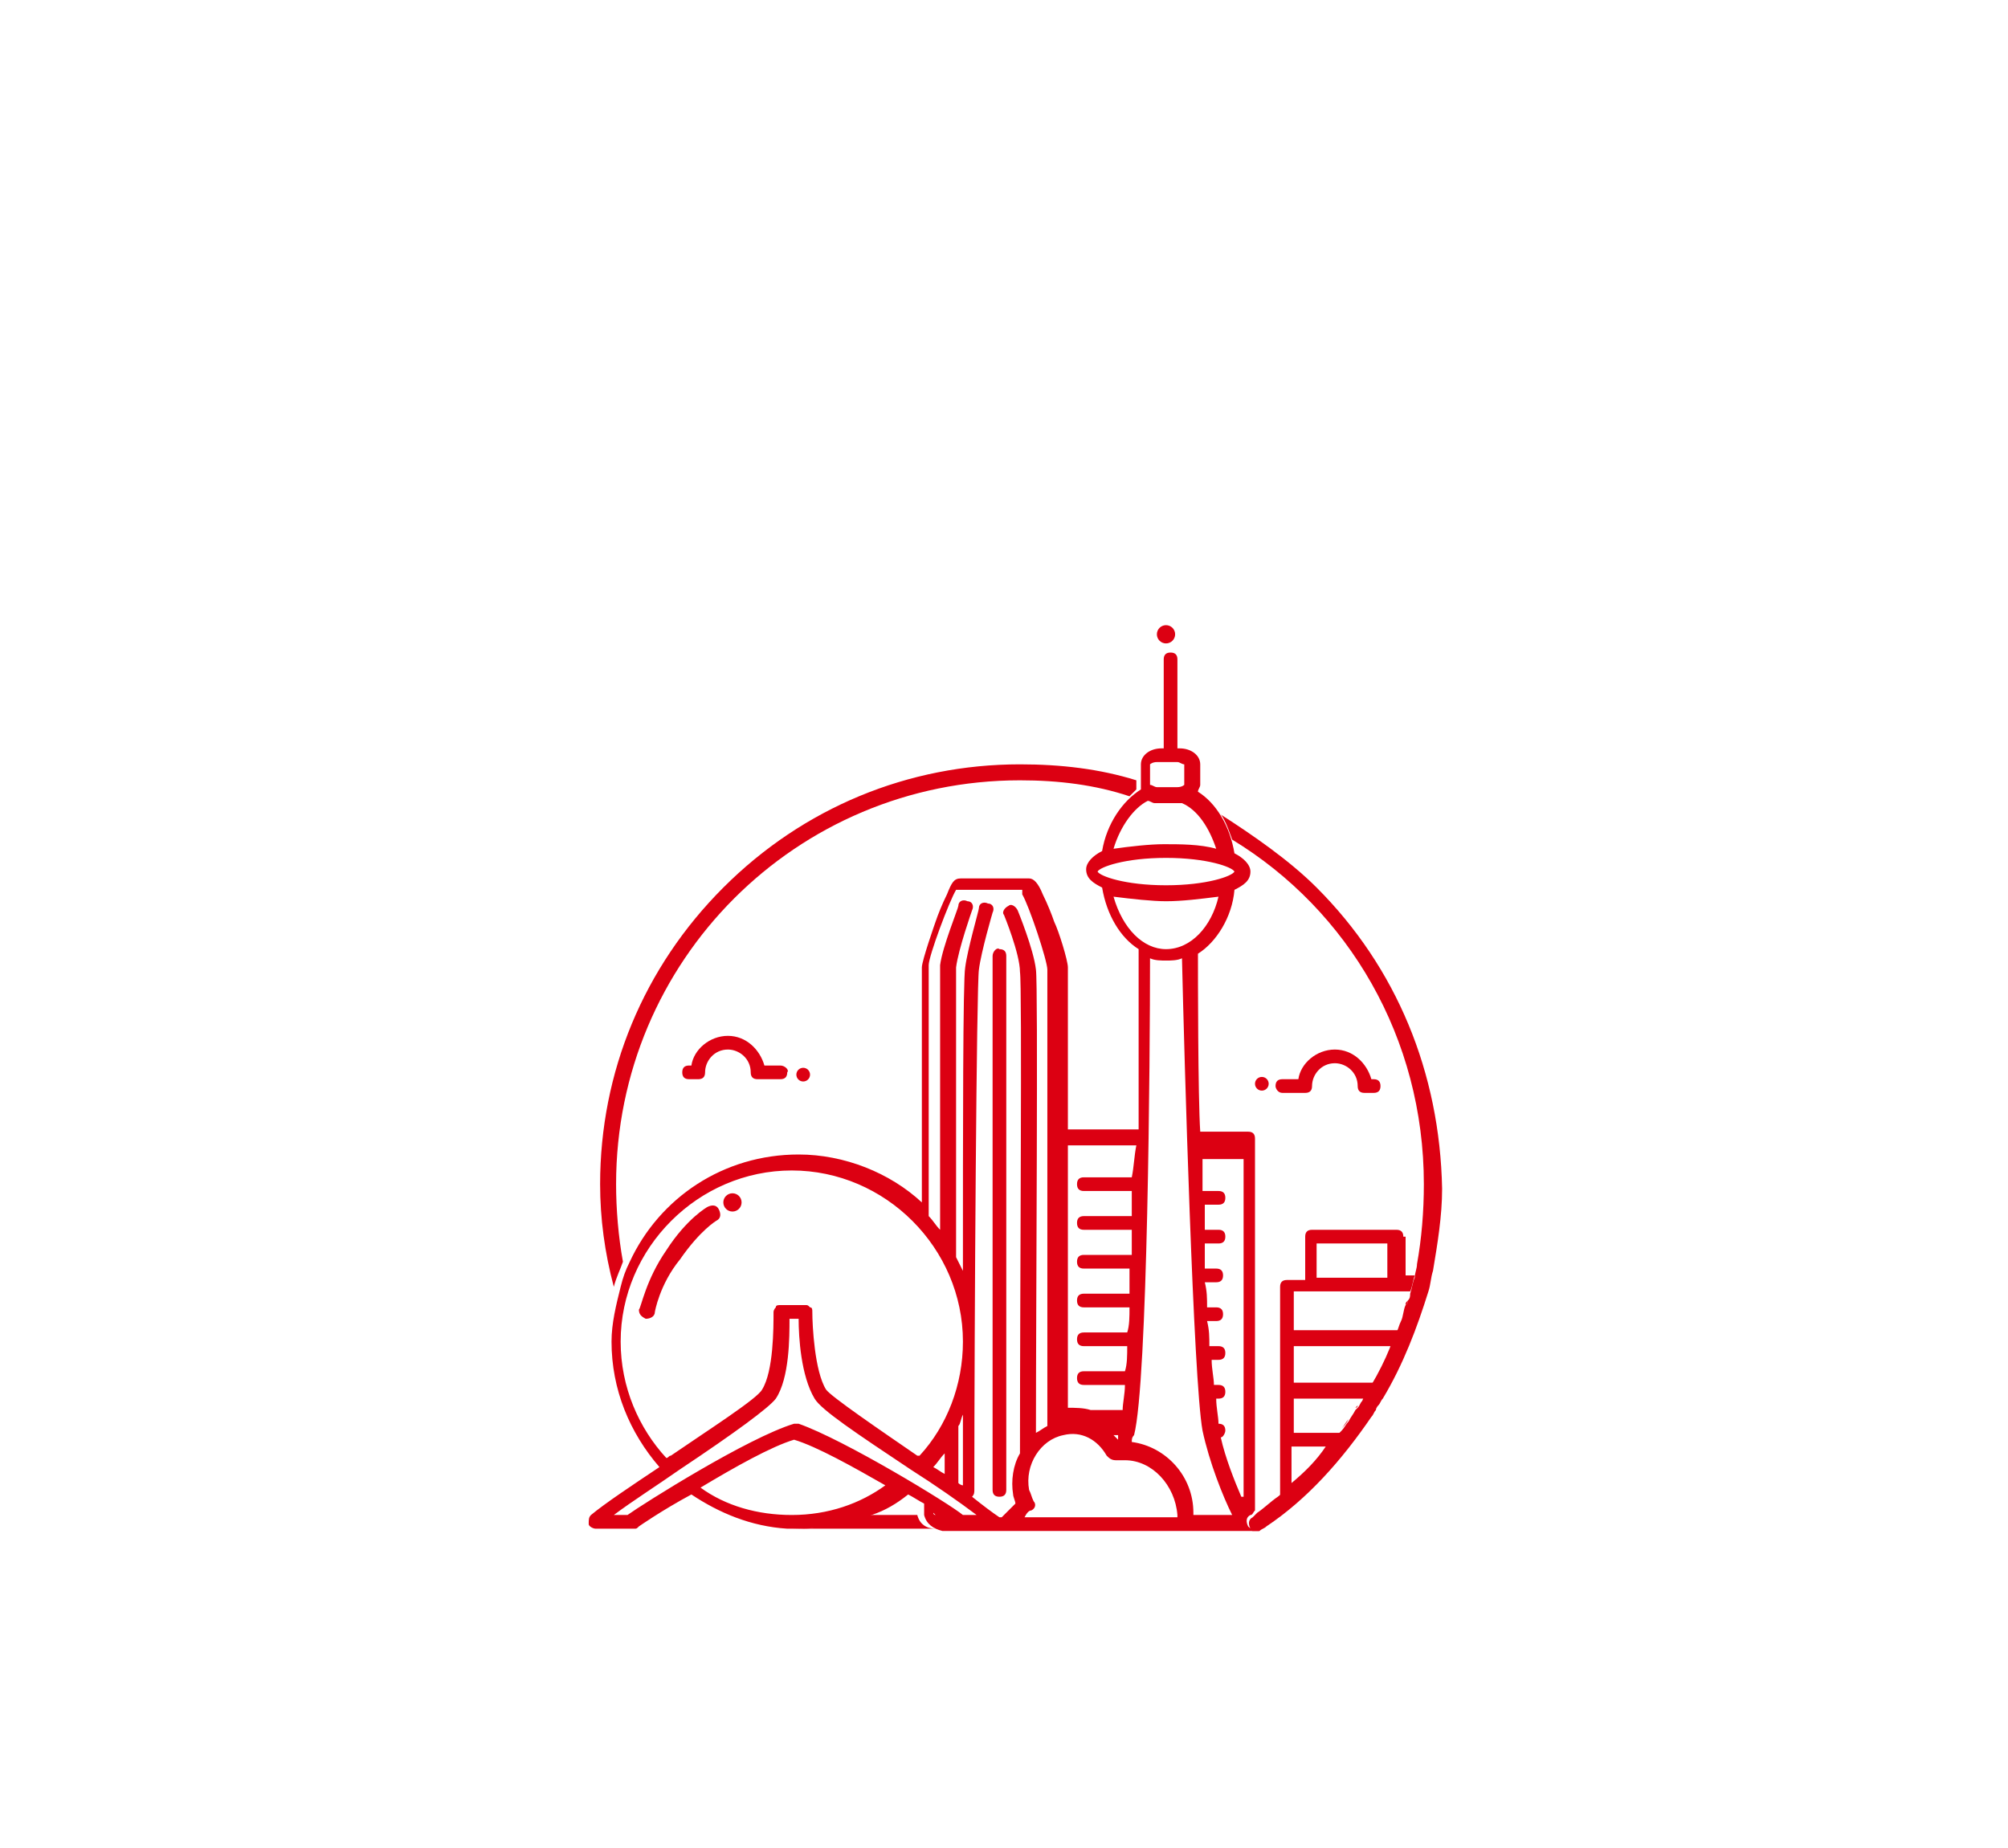 <?xml version="1.0" encoding="utf-8"?>
<!-- Generator: Adobe Illustrator 19.1.0, SVG Export Plug-In . SVG Version: 6.00 Build 0)  -->
<svg version="1.1" id="图层_1" xmlns="http://www.w3.org/2000/svg" xmlns:xlink="http://www.w3.org/1999/xlink" x="0px" y="0px"
	 viewBox="0 0 88 81" style="enable-background:new 0 0 88 81;" xml:space="preserve">
<style type="text/css">
	.st0{fill:#DC0012;}
</style>
<g>
	<path class="st0" d="M57.7,38.9c-1.2-1.2-2.8-2.3-4.2-3.2c0.2,0.2,0.5,1.1,0.5,1.1l0,0c5.1,3.1,8.4,8.7,8.4,15.1
		c0,1.2-0.1,2.4-0.3,3.5c0,0.2-0.1,0.4-0.1,0.6c-0.1,0.2-0.1,0.4-0.2,0.7c0,0.1,0,0.2-0.1,0.3c0,0.1,0,0.1-0.1,0.2
		c-0.1,0.2-0.1,0.5-0.2,0.7c0,0,0,0,0,0c-0.1,0.2-0.1,0.3-0.2,0.5c-0.1,0.2-0.2,0.4-0.3,0.7c-0.2,0.5-0.5,1.1-0.8,1.6
		c-0.1,0.2-0.3,0.4-0.4,0.7c-0.1,0.1-0.1,0.2-0.2,0.3c0,0-0.1,0.1-0.1,0.1c-0.1,0.2-0.2,0.3-0.3,0.5c-0.1,0.1-0.2,0.3-0.3,0.4
		c0,0-0.1,0.1-0.1,0.1c-0.8,1.1-1.7,2-2.7,2.8c-0.3,0.2-0.6,0.5-0.9,0.7c-0.1,0.1-0.1,0.1-0.2,0.2c-0.2,0.1-0.2,0.3-0.1,0.5
		c0,0.1,0.1,0.1,0.1,0.1c0,0,0,0-0.1,0H55h0c0,0,0.1,0,0.1,0c0,0,0,0,0,0c0,0,0,0,0.1,0c0,0,0,0,0,0l0,0c0.1-0.1,0.2-0.1,0.3-0.2
		c0,0,0,0,0,0c1.8-1.2,3.3-2.9,4.6-4.8c0.1-0.1,0.1-0.2,0.2-0.3c0-0.1,0.1-0.2,0.1-0.2c0.1-0.1,0.1-0.2,0.2-0.3
		c0.9-1.5,1.5-3.1,2-4.7c0.1-0.3,0.1-0.6,0.2-0.9c0.2-1.2,0.4-2.4,0.4-3.6C63.1,47,61.2,42.4,57.7,38.9z"/>
	<path class="st0" d="M45.9,67c0,0-0.1,0-0.1,0h0.5c0,0,0,0,0,0H45.9z"/>
	<path class="st0" d="M40.2,66.4h-2.3c-1,0.4-2,0.6-3.2,0.6c-0.2,0-0.3,0-0.5,0c0,0,0.1,0,0.1,0H41C40.6,67,40.3,66.8,40.2,66.4z"/>
	<path class="st0" d="M54.7,66.9c-0.1-0.2-0.1-0.4,0.1-0.5c0.1,0,0.1-0.1,0.2-0.2V49.9c0-0.2-0.1-0.3-0.3-0.3h-2.1
		c-0.1-1.5-0.1-6.9-0.1-7.8c0.8-0.5,1.5-1.6,1.6-2.8c0.4-0.2,0.7-0.4,0.7-0.8c0-0.3-0.3-0.6-0.7-0.8c-0.2-1.2-0.8-2.2-1.6-2.7
		c0-0.1,0.1-0.2,0.1-0.3v-0.9c0-0.4-0.4-0.7-0.9-0.7h-0.1v0.6v-0.1v-4.4c0-0.2-0.1-0.3-0.3-0.3c-0.2,0-0.3,0.1-0.3,0.3v4.4v-0.2
		v-0.3h-0.1c-0.5,0-0.9,0.3-0.9,0.7v0.9c0,0.1,0,0.2,0,0.2c-0.8,0.5-1.5,1.5-1.7,2.7c-0.4,0.2-0.7,0.5-0.7,0.8
		c0,0.4,0.3,0.6,0.7,0.8c0.2,1.2,0.8,2.2,1.6,2.7c0,1,0,6.3,0,7.9h-3.1v-7.1c0-0.3-0.4-1.6-0.6-2c-0.1-0.3-0.3-0.8-0.5-1.2
		c-0.2-0.5-0.4-0.7-0.6-0.7h-3c-0.3,0-0.4,0.2-0.6,0.7c-0.2,0.4-0.4,0.9-0.5,1.2c0,0-0.6,1.7-0.6,2v10.3c-1.4-1.3-3.4-2.1-5.4-2.1
		c-3.3,0-6.1,1.9-7.4,4.7c-0.2,0.4-0.3,0.7-0.4,1.1c-0.2,0.8-0.4,1.6-0.4,2.4c0,2.1,0.8,4,2.1,5.5c-1.2,0.8-2.4,1.6-3,2.1
		c-0.1,0.1-0.1,0.2-0.1,0.4c0,0.1,0.2,0.2,0.3,0.2h1.7c0.1,0,0.1,0,0.2-0.1c0,0,1-0.7,2.3-1.4c1.2,0.8,2.6,1.4,4.2,1.5
		c0.2,0,0.3,0,0.5,0c1.1,0,2.2-0.2,3.2-0.6c0.6-0.2,1.1-0.5,1.6-0.9c0.2,0.1,0.5,0.3,0.7,0.4v0.3c0,0.1,0,0.1,0,0.2
		c0.1,0.4,0.4,0.6,0.8,0.7c0,0,0,0,0.1,0h4.7c0,0,0,0,0.1,0c0,0,0.1,0,0.1,0h0.3c0,0,0,0,0,0c0,0,0.1,0,0.1,0h8.3c0,0,0.1,0,0.1,0
		c0,0,0.1,0,0.1,0C54.8,67,54.8,67,54.7,66.9z M40.9,66.3c0,0,0.1,0.1,0.1,0.1C41,66.4,40.9,66.4,40.9,66.3z M34.7,66.4
		c-1.5,0-2.9-0.4-4-1.2c1.5-0.9,3.1-1.8,4.1-2.1c1,0.3,2.6,1.2,4,2C37.7,65.9,36.3,66.4,34.7,66.4z M35,62.4c-0.1,0-0.1,0-0.2,0
		c-2,0.6-6.6,3.5-7.3,4h-0.6c0.8-0.6,1.9-1.3,2.9-2c2.4-1.6,3.9-2.7,4.2-3.1c0.6-0.9,0.6-2.7,0.6-3.5H35c0,0.8,0.1,2.5,0.7,3.5
		c0.3,0.5,1.8,1.5,4.2,3.1c1.1,0.7,2.1,1.4,2.9,2h-0.6C41.6,65.9,37,63.1,35,62.4z M34.7,51.3c4.1,0,7.5,3.4,7.5,7.5
		c0,1.9-0.7,3.7-1.9,5c0,0,0,0-0.1,0c-1.6-1.1-3.8-2.6-4-2.9c-0.5-0.8-0.6-2.8-0.6-3.4c0-0.1,0-0.2-0.1-0.2
		c-0.1-0.1-0.1-0.1-0.2-0.1h-1.1c-0.1,0-0.2,0-0.2,0.1c-0.1,0.1-0.1,0.2-0.1,0.2c0,0.7,0,2.6-0.5,3.4c-0.2,0.4-2.4,1.8-4,2.9
		c-0.1,0-0.1,0.1-0.2,0.1c-1.2-1.3-2-3.1-2-5.1C27.2,54.7,30.6,51.3,34.7,51.3z M44.8,39.2c0.3,0.5,1.1,2.9,1.1,3.3v20
		c-0.2,0.1-0.3,0.2-0.5,0.3c0-5.8,0.1-19.6,0-20.3c-0.1-0.9-0.8-2.6-0.8-2.6c-0.1-0.2-0.3-0.3-0.4-0.2c-0.2,0.1-0.3,0.3-0.2,0.4
		c0,0,0.7,1.7,0.7,2.5c0.1,0.6,0,13.2,0,21.1c-0.3,0.5-0.4,1.2-0.3,1.8c0,0.1,0.1,0.3,0.1,0.4c-0.2,0.2-0.4,0.4-0.6,0.6h-0.1
		c-0.3-0.2-0.7-0.5-1.2-0.9c0.1-0.1,0.1-0.2,0.1-0.3c0-7.6,0.1-22.2,0.2-22.8c0.1-0.8,0.6-2.5,0.6-2.5c0.1-0.2,0-0.4-0.2-0.4
		c-0.2-0.1-0.4,0-0.4,0.2c0,0.1-0.5,1.8-0.6,2.6c-0.1,0.5-0.1,7.2-0.1,13.3c-0.1-0.2-0.2-0.4-0.3-0.6c0-6.3,0-12.2,0-12.7
		c0.1-0.8,0.7-2.5,0.7-2.5c0.1-0.2,0-0.4-0.2-0.4c-0.2-0.1-0.4,0-0.4,0.2c0,0.1-0.7,1.8-0.8,2.6c0,0.4,0,6.1,0,11.6
		c-0.2-0.2-0.3-0.4-0.5-0.6v-11c0-0.4,0.9-2.8,1.2-3.3H44.8z M51.6,33.4c0.1,0,0.2,0.1,0.3,0.1v0.9c0,0-0.1,0.1-0.3,0.1h-0.9
		c-0.1,0-0.2-0.1-0.3-0.1v-0.9c0,0,0.1-0.1,0.3-0.1H51.6z M50.3,35.1c0.1,0,0.2,0.1,0.3,0.1h0.9c0.1,0,0.2,0,0.3,0
		c0.7,0.3,1.2,1.1,1.5,2c-0.7-0.2-1.6-0.2-2.3-0.2c-0.6,0-1.5,0.1-2.2,0.2C49.1,36.2,49.7,35.4,50.3,35.1z M51.1,37.6
		c1.8,0,2.9,0.4,3,0.6c-0.1,0.2-1.2,0.6-3,0.6s-2.9-0.4-3-0.6C48.2,38,49.3,37.6,51.1,37.6z M51.1,39.5c0.7,0,1.5-0.1,2.3-0.2
		c-0.3,1.3-1.2,2.3-2.3,2.3c-1,0-1.9-0.9-2.3-2.3C49.6,39.4,50.5,39.5,51.1,39.5z M51.1,42.1c0.2,0,0.5,0,0.7-0.1
		c0.1,4.3,0.5,18.5,0.9,20.7c0.3,1.4,0.9,2.9,1.3,3.7h-1.7c0,0,0,0,0-0.1c0-1.6-1.2-2.9-2.7-3.1c0-0.1,0-0.2,0.1-0.3
		c0.6-2.3,0.7-16.6,0.7-20.9C50.6,42.1,50.9,42.1,51.1,42.1z M54.4,65.6c-0.3-0.7-0.7-1.7-0.9-2.6c0.1,0,0.2-0.2,0.2-0.3
		c0-0.2-0.1-0.3-0.3-0.3h0c0-0.3-0.1-0.7-0.1-1.1h0.1c0.2,0,0.3-0.1,0.3-0.3s-0.1-0.3-0.3-0.3h-0.2c0-0.3-0.1-0.7-0.1-1.1h0.3
		c0.2,0,0.3-0.1,0.3-0.3c0-0.2-0.1-0.3-0.3-0.3H53c0-0.4,0-0.7-0.1-1.1h0.4c0.2,0,0.3-0.1,0.3-0.3c0-0.2-0.1-0.3-0.3-0.3h-0.4
		c0-0.4,0-0.7-0.1-1.1h0.5c0.2,0,0.3-0.1,0.3-0.3s-0.1-0.3-0.3-0.3h-0.5c0-0.4,0-0.7,0-1.1h0.6c0.2,0,0.3-0.1,0.3-0.3
		c0-0.2-0.1-0.3-0.3-0.3h-0.6c0-0.4,0-0.7,0-1.1h0.6c0.2,0,0.3-0.1,0.3-0.3c0-0.2-0.1-0.3-0.3-0.3h-0.7c0-0.5,0-0.9,0-1.4h1.8V65.6z
		 M45.2,66.2c0.2-0.1,0.2-0.3,0.1-0.4c-0.1-0.2-0.1-0.3-0.2-0.5c-0.2-1.1,0.5-2.2,1.5-2.4c0.8-0.2,1.5,0.2,1.9,0.9
		c0.1,0.1,0.2,0.2,0.4,0.2c0.1,0,0.3,0,0.4,0c0,0,0,0,0,0c1.2,0,2.2,1.1,2.3,2.4c0,0,0,0,0,0.1h-6.7C45,66.3,45.1,66.2,45.2,66.2z
		 M49,63.1c-0.1-0.1-0.1-0.1-0.2-0.2H49C49,63,49,63.1,49,63.1z M49.6,51.6h-2.1c-0.2,0-0.3,0.1-0.3,0.3c0,0.2,0.1,0.3,0.3,0.3h2.1
		c0,0.4,0,0.7,0,1.1h-2.1c-0.2,0-0.3,0.1-0.3,0.3c0,0.2,0.1,0.3,0.3,0.3h2.1c0,0.4,0,0.7,0,1.1h-2.1c-0.2,0-0.3,0.1-0.3,0.3
		s0.1,0.3,0.3,0.3h2c0,0.4,0,0.7,0,1.1h-2c-0.2,0-0.3,0.1-0.3,0.3c0,0.2,0.1,0.3,0.3,0.3h2c0,0.4,0,0.8-0.1,1.1h-1.9
		c-0.2,0-0.3,0.1-0.3,0.3c0,0.2,0.1,0.3,0.3,0.3h1.9c0,0.4,0,0.8-0.1,1.1h-1.8c-0.2,0-0.3,0.1-0.3,0.3s0.1,0.3,0.3,0.3h1.8
		c0,0.4-0.1,0.8-0.1,1.1h-1.4c-0.3-0.1-0.7-0.1-1-0.1V50.2h3C49.7,50.7,49.7,51.1,49.6,51.6z M42,65c0-0.8,0-1.6,0-2.5
		c0.1-0.1,0.1-0.3,0.2-0.5c0,1.6,0,2.7,0,3.1C42.2,65.1,42.1,65.1,42,65z M41.4,64.6c-0.2-0.1-0.3-0.2-0.5-0.3
		c0.2-0.2,0.3-0.4,0.5-0.6C41.4,64,41.4,64.3,41.4,64.6z"/>
	<circle class="st0" cx="51.1" cy="27.8" r="0.4"/>
	<path class="st0" d="M43.5,41.9v23.4c0,0.2,0.1,0.3,0.3,0.3c0.2,0,0.3-0.1,0.3-0.3V41.9c0-0.2-0.1-0.3-0.3-0.3
		C43.7,41.5,43.5,41.7,43.5,41.9z"/>
	<circle class="st0" cx="32.1" cy="52.7" r="0.4"/>
	<path class="st0" d="M28.3,57.8C28.3,57.8,28.3,57.8,28.3,57.8c0.2,0,0.4-0.1,0.4-0.3c0,0,0.2-1.2,1.1-2.3c0.9-1.3,1.6-1.7,1.6-1.7
		c0.2-0.1,0.2-0.3,0.1-0.5c-0.1-0.2-0.3-0.2-0.5-0.1c0,0-0.9,0.5-1.8,1.9c-0.9,1.3-1.1,2.5-1.2,2.6C28,57.6,28.1,57.7,28.3,57.8z"/>
	<path class="st0" d="M60.2,61.8c0-0.1,0.1-0.2,0.1-0.2C60.3,61.6,60.2,61.7,60.2,61.8z"/>
	<path class="st0" d="M59.1,62.2c-0.1,0.1-0.2,0.3-0.3,0.4C58.9,62.5,59,62.4,59.1,62.2z"/>
	<path class="st0" d="M59.5,61.6c0,0-0.1,0.1-0.1,0.1C59.4,61.7,59.5,61.7,59.5,61.6z"/>
	<path class="st0" d="M61.7,57c0,0.1,0,0.1-0.1,0.2C61.6,57.1,61.6,57.1,61.7,57z"/>
	<path class="st0" d="M61.4,57.9C61.4,57.9,61.4,57.9,61.4,57.9C61.4,57.9,61.4,57.9,61.4,57.9z"/>
	<path class="st0" d="M61.5,54.2c0-0.2-0.1-0.3-0.3-0.3h-3.7c-0.2,0-0.3,0.1-0.3,0.3v1.9h-0.8c-0.2,0-0.3,0.1-0.3,0.3v2.3V61v2.1
		v2.2v0.3c1-0.8,1.9-1.8,2.7-2.8h-2.1v-1.5h3.1c0.1-0.2,0.3-0.4,0.4-0.7h-3.5v-1.6h4.3c0.1-0.2,0.2-0.4,0.3-0.7h-4.6v-1.7h5.1
		c0.1-0.2,0.1-0.4,0.2-0.7h-0.4V54.2z M57.7,54.5h3.1V56h-3.1V54.5z M56.6,65L56.6,65l0-1.6h1.5C57.7,64,57.2,64.5,56.6,65z"/>
	<circle class="st0" cx="35.2" cy="47.1" r="0.3"/>
	<path class="st0" d="M34.2,46.7h-0.7c-0.2-0.7-0.8-1.3-1.6-1.3c-0.8,0-1.5,0.6-1.6,1.3h-0.1c-0.2,0-0.3,0.1-0.3,0.3
		c0,0.2,0.1,0.3,0.3,0.3h0.4c0.2,0,0.3-0.1,0.3-0.3c0-0.5,0.4-1,1-1c0.5,0,1,0.4,1,1c0,0.2,0.1,0.3,0.3,0.3h1c0.2,0,0.3-0.1,0.3-0.3
		C34.6,46.9,34.4,46.7,34.2,46.7z"/>
	<circle class="st0" cx="55.3" cy="47.5" r="0.3"/>
	<path class="st0" d="M56.2,47.9h1c0.2,0,0.3-0.1,0.3-0.3c0-0.5,0.4-1,1-1c0.5,0,1,0.4,1,1c0,0.2,0.1,0.3,0.3,0.3h0.4
		c0.2,0,0.3-0.1,0.3-0.3c0-0.2-0.1-0.3-0.3-0.3h-0.1c-0.2-0.7-0.8-1.3-1.6-1.3c-0.8,0-1.5,0.6-1.6,1.3h-0.7c-0.2,0-0.3,0.1-0.3,0.3
		C55.9,47.7,56,47.9,56.2,47.9z"/>
	<path class="st0" d="M49.8,34.6l0-0.4c-1.6-0.5-3.3-0.7-5.1-0.7c-4.9,0-9.5,1.9-13,5.4s-5.4,8.1-5.4,13c0,1.5,0.2,3,0.6,4.5
		c0.1-0.4,0.3-0.8,0.4-1.1c-0.2-1.1-0.3-2.3-0.3-3.4c0-9.8,7.9-17.7,17.7-17.7c1.7,0,3.3,0.2,4.8,0.7L49.8,34.6z"/>
</g>
</svg>
